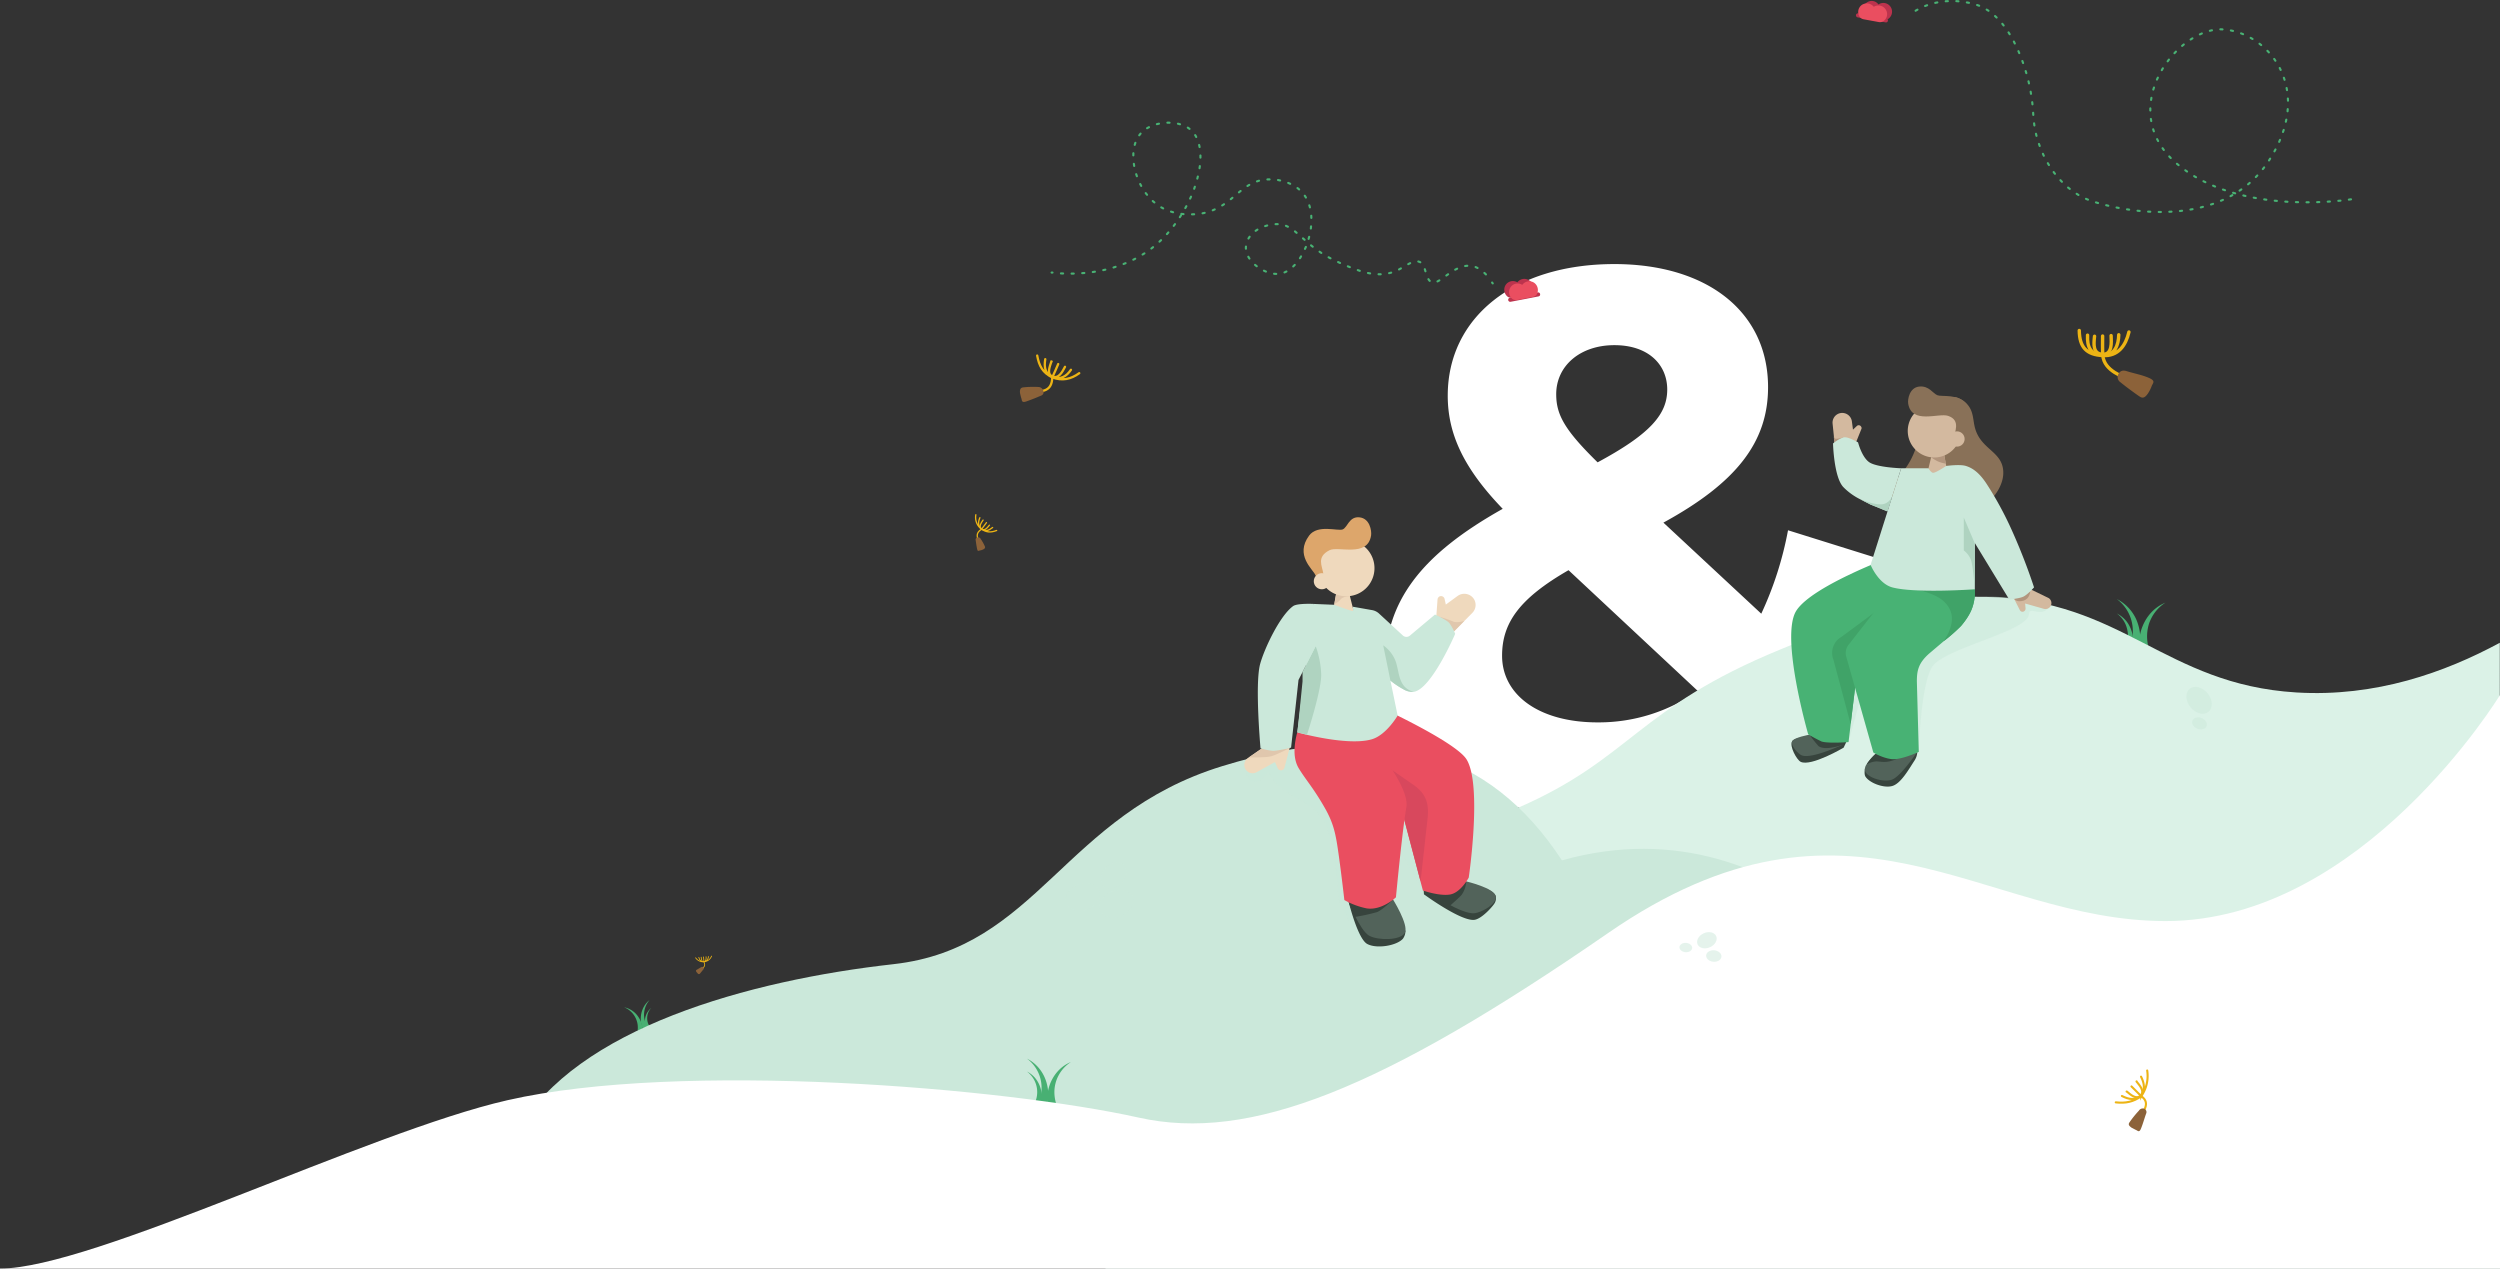 <svg xmlns="http://www.w3.org/2000/svg" viewBox="0 0 1177.7 597.6"><rect x="0" y="0" width="1177.7" height="597.6" fill="#333333" stroke="none"/><defs><style>.a{isolation:isolate;}.b{fill:#fff;}.c{fill:#48b073;}.d{fill:#dbf2e7;}.e,.f,.y{fill:#cbe8da;}.f,.y{mix-blend-mode:multiply;}.f,.x{opacity:0.5;}.g{fill:#37443d;}.h{fill:#52635a;}.i{fill:#48b274;}.j{fill:#40a368;}.k{fill:#897158;}.l{fill:#d3b99f;}.m{fill:#b2957d;}.n{fill:#afd3c0;}.o{fill:#efd9bd;}.p{fill:#e0c7ad;}.q{fill:#ea4e60;}.r{fill:#d8485d;}.s{fill:#dda66b;}.ab,.ac,.ad,.ae,.t,.u,.w,.z{fill:none;stroke-linecap:round;}.t,.u,.w{stroke:#48b274;stroke-linejoin:round;}.u{stroke-dasharray:1 4.01;}.v{fill:#bc334d;}.w{stroke-dasharray:1 4;}.ab,.ac,.ad,.ae,.z{stroke:#edb414;stroke-miterlimit:10;}.z{stroke-width:1.09px;}.aa{fill:#8c6239;}.ab{stroke-width:0.38px;}.ac{stroke-width:0.62px;}.ad{stroke-width:1.6px;}.ae{stroke-width:0.99px;}</style></defs><g class="a"><path class="b" d="M863.2,384.2l-30.3-28.1c-23,18-51.8,28.1-84.3,28.1-55.5,0-96.2-28.8-96.2-69.2,0-31.7,17-53.7,55.5-75.3-18.4-19.1-25.9-35.3-25.9-53.3,0-36.7,31-62,78.5-62,43.6,0,72.4,22.4,72.4,58,0,26-15.1,45.1-49.3,63.8l46.1,42.9a163.4,163.4,0,0,0,12.6-39.3l45.1,14.1c-4.7,21.6-12.3,41-23.1,57.3l29.5,27.3Zm-63.4-58.7-60.9-56.9c-23.1,13.3-31.3,24.8-31.3,40.3,0,18.4,17.3,31.4,45,31.4A80.9,80.9,0,0,0,799.8,325.5ZM733.1,185.7c0,9.7,4,16.9,19.5,32.1,24.9-13.4,32.8-22.7,32.8-34.3s-8.7-20.9-24.9-20.9S733.1,172.4,733.1,185.7Z"/><path class="c" d="M1003.4,304.2a18.8,18.8,0,0,0-6.2-22,20,20,0,0,1,9.1,9.5,22.9,22.9,0,0,1,1.5,13.7,2.3,2.3,0,1,1-4.4-1.2Z"/><path class="c" d="M1001.6,304.4a13.5,13.5,0,0,0,.4-8.2,12.5,12.5,0,0,0-4.8-7.2,13.5,13.5,0,0,1,6.3,6.6,15.9,15.9,0,0,1,1.1,9.6,1.5,1.5,0,0,1-1.8,1.3,1.5,1.5,0,0,1-1.2-2.1Z"/><path class="c" d="M1007.9,306.4c-1.3-9.2,3.5-19,12.2-22.5a18.9,18.9,0,0,0-7.7,9.8,19.8,19.8,0,0,0-.1,11.8,2.3,2.3,0,1,1-4.4.9Z"/><path class="c" d="M302.8,484.7c-2-4.7-.8-10.5,3.2-13.6a10.5,10.5,0,0,0-1,12.5,1.2,1.2,0,1,1-2.2,1.1Z"/><path class="c" d="M304.5,484.3a8,8,0,0,1,2.3-9.5,7.1,7.1,0,0,0-.8,8.7.9.9,0,1,1-1.5.8Z"/><path class="c" d="M300.4,485.2a10.3,10.3,0,0,0-6.4-10.7,10.6,10.6,0,0,1,6.1,3.7,12.3,12.3,0,0,1,2.7,7,1.2,1.2,0,1,1-2.4,0Z"/><path class="d" d="M1177.6,302.8c-25.7,13.9-58.5,25.7-95.9,23.4-62.2-3.8-81.5-43.6-146-45-35.2-.8-61.5,10.1-96.9,24.7-67.7,27.8-70.3,51.3-123.4,74.5-79.1,34.6-116.3,1.3-156.8,31.5-27.7,20.6-52.8,67.7-37.8,185.7h656.9Z"/><path class="e" d="M909.3,483.3s-64.6-108.6-173.5-78c-34.1-52.1-85.1-67.4-160-44.4S489,446.6,420.9,454.2s-149.7,30.2-177,78.6-22.1,52.3-22.1,52.3H909.3Z"/><path class="c" d="M489.5,518.6a17.1,17.1,0,0,0-5.7-19.9,18,18,0,0,1,8.2,8.6,20.2,20.2,0,0,1,1.4,12.4,2,2,0,1,1-3.9-1.1Z"/><path class="c" d="M487.8,518.8a12.1,12.1,0,0,0-4-14h0c5.3,2.6,7.9,9,6.7,14.7a1.4,1.4,0,1,1-2.7-.7Z"/><path class="c" d="M493.5,520.6c-1.2-8.3,3.2-17.2,11-20.3a16.9,16.9,0,0,0-7.8,14.2,18.9,18.9,0,0,0,.8,5.3,2,2,0,0,1-1.4,2.5,2,2,0,0,1-2.6-1.7Z"/><path class="b" d="M1177.7,327.4S1113,433.9,1020.2,433.9c-86.8,0-148.7-73.1-262.6,5.6-106.7,73.7-168.9,98.6-221.1,87-63.2-14.1-215.7-26.9-297.5-8.2-65.7,15-195.4,79.3-239,79.3H1177.7Z"/><path class="f" d="M924.2,281.1h13.4a100.6,100.6,0,0,1,13.9,1.1c2.7.6,14.5,2.9,13.3,4.3-3.7,4.4-8.8-1.2-9,2.8-.3,8.2-40.3,16-45.7,25s-6.2,39.9-6.2,39.9l-11.8-15.4V301.5Z"/><polygon class="f" points="878.5 321.3 870.8 349.6 864.8 348.7 873.4 321.3 878.5 321.3"/><path class="f" d="M616.7,352.9a30.1,30.1,0,0,0-9.4.3c-9.5,2.2-22,7.4-20.2,11.3,4.9,10,9.8-2.7,10.8-.3,4.7,11,20.1,12.2,25.9,22.7s6.7,36.9,6.7,36.9l9.5,18.4,21.4-.3L635.6,382Z"/><polygon class="f" points="670.3 419.5 652.4 388 657.7 370 670.3 419.5"/><path class="g" d="M902,358.1c-3,4.6-6.6,11.1-10.7,12.2s-10.9-1.6-12.6-4.6c-.6-1.1-.2-3.6-.2-3.6l24.7-7.8A7.9,7.9,0,0,1,902,358.1Z"/><path class="h" d="M902.9,354.6s-7.6,11.3-11.7,12.7-11.6-1-12.6-4.1a3.8,3.8,0,0,1,.7-3.1,24.9,24.9,0,0,1,4.3-5l3.1-2.6Z"/><path class="g" d="M868.5,352.2s-15.2,9-20.2,6.7c-2-1-5.4-7.5-4.1-9.6s5.2-1.4,5.2-1.4l20.7.9Z"/><path class="h" d="M868.5,350.6s-14.8,7-19.6,5.3c-1.9-.7-5.4-4.7-4.7-6.6s8.2-3.2,8.2-3.2Z"/><path class="g" d="M852.7,346.5l16.5,4s-9.4,3.6-12.6.9A57.5,57.5,0,0,1,852.7,346.5Z"/><path class="g" d="M893.4,357.6c-5.3,2.2-7.3,1-9.8,1.1a11,11,0,0,0-4.3,1.4,24.9,24.9,0,0,1,4.3-5Z"/><path class="i" d="M893.8,261.2l27,28.6-45.6,23.5-4.4,36.3s-9.8.7-12.7-.3a68.7,68.7,0,0,1-6.3-3.4s-13.3-46.1-5.6-58.2S893.8,261.2,893.8,261.2Z"/><path class="j" d="M874.3,320.6l51.6-32.8L894.5,280l-27,20a8.7,8.7,0,0,0-3.8,10.8l8.1,30.3Z"/><path class="i" d="M929.2,286c-.4,1.2-1.5,4.3-5.4,8.9a82.5,82.5,0,0,1-8.2,7.2l-6.6,5.6c-5.3,4.6-6,8.2-6,13.3h0l.9,33.2s-8.4,3.9-12.8,3.4-8.6-3.1-8.6-3.1l-12.8-45.3a6.3,6.3,0,0,1,1-5.3l24-30.7.2-.2v-.2l2.9-4.1,32.4,8.8h0A21.4,21.4,0,0,1,929.2,286Z"/><path class="k" d="M921.3,187.1a11.6,11.6,0,0,1,5,2.9c3.2,3.1,3.1,7.1,3.8,10.4,2.2,11,12.3,11.7,13.5,20.6,1,7.2-4.8,13.5-5.5,14.1-13.7,14.4-49.1,2.3-49.3-4.1a3.4,3.4,0,0,1,1.5-2.5c11.6-10,12.6-18.5,15.8-30.2S920.7,187,921.3,187.1Z"/><path class="j" d="M929.2,286c-.4,1.2-1.5,4.3-5.4,8.9a82.5,82.5,0,0,1-8.2,7.2c6.9-10.4,3.1-15.8.4-18.5-4.9-5-16.5-6.4-20.1-7.5l-.9-.3h1l34.3,1.7h0A21.4,21.4,0,0,1,929.2,286Z"/><polygon class="l" points="915.8 213.8 917.5 223.3 908 222.6 910.1 213.8 915.8 213.8"/><path class="l" d="M948.3,281.1l3.2,6.3a1.4,1.4,0,0,0,1.3.8h0a1.5,1.5,0,0,0,1.4-1.5l-.2-2.4,8.8,2.5a2.8,2.8,0,0,0,3.2-4.1h0a2.5,2.5,0,0,0-1.2-1.1l-10.1-4.9Z"/><path class="m" d="M956.4,278.6s-.1,3.5-3.3,4.4-4.3-.9-4.3-.9l2.9-2.9Z"/><path class="e" d="M958.2,276.7s-3.1,3.5-5.1,4.4-6.6,1.3-6.6,1.3l-16.2-26.6v21.8s-28.1,2-38.9-.9c-6.6-1.8-10.2-10.6-10.2-10.6l14.4-45.5h12.9s1,2,2.2,2.1,6.1-3.2,6.1-3.2,6.4-.9,9.3,0,6.1,2.9,9.6,8.2a160.8,160.8,0,0,1,11.9,21.8A279.1,279.1,0,0,1,958.2,276.7Z"/><path class="n" d="M930.3,277.6s-.8-10.7-1.8-13.8a10.4,10.4,0,0,0-3.4-4.5V243.8l5.2,12.2Z"/><path class="m" d="M915.8,213.8l-5.9,1-.2.6a17.1,17.1,0,0,0,3.3,2,15.3,15.3,0,0,0,3.6,1Z"/><path class="l" d="M923.6,201.4a12.5,12.5,0,1,1-13.9-10.8A12.3,12.3,0,0,1,923.6,201.4Z"/><path class="k" d="M898.9,190.1c-.3-2,.6-7.5,5.2-8s6.5,3.3,8.6,4.1,9.8-.8,13.7,4.1-1.4,14.6-2.5,17.1-3.8,1.4-3.6-.4c.4-3.5,3.6-9-2.6-11.1C913.3,194.4,900.5,200.1,898.9,190.1Z"/><circle class="l" cx="921.9" cy="206.8" r="3.6"/><path class="l" d="M874.4,208.2l2.5-6.2a1,1,0,0,0-.1-.9h0a1.3,1.3,0,0,0-2-.5l-1.9,1.8-.5-3.8a4.6,4.6,0,0,0-6.8-3.5h0a4.6,4.6,0,0,0-2.3,4.5l1,9.7Z"/><path class="m" d="M868.3,206.1s-3.1.9-3.8.5-.7-1.3-.7-1.3l.6,5.7Z"/><path class="e" d="M895.6,220.6l-6.5,20.3-7.9-3.2-5.3-2.7h0a29.1,29.1,0,0,1-7.5-5.5c-4.5-4.6-4.9-20.6-4.9-20.6s3.5-2.9,5.6-2.9,6.2,2.4,6.2,2.4,1.7,6.8,5.2,9.3S895.6,220.6,895.6,220.6Z"/><path class="n" d="M891.7,232.7l-2.6,8.2-7.9-3.2-5.3-2.7c.8.4,8.1,3.4,11.6,2.4S891.7,232.7,891.7,232.7Z"/><path class="o" d="M676.6,290.6l.6-8.3a1.9,1.9,0,0,1,.7-1.2h0a1.7,1.7,0,0,1,2.6,1l.6,2.7,5.6-4.1a5.4,5.4,0,0,1,7.7,1.6h0a5.3,5.3,0,0,1-.8,6.4l-8.8,8.9Z"/><path class="p" d="M678,290.5a60.4,60.4,0,0,1,6.6,2.3c1.8.8,5.2-.3,5.2-.3l-5,5.1Z"/><path class="g" d="M635.4,425.1s4.2,17.2,8.7,19.6,13.9.8,16.8-2.5a6.6,6.6,0,0,0,1.2-3.8l-26.5-14.6Z"/><path class="h" d="M634.9,424s5.8,14.5,10.1,16.8,14.8,2.3,16.8-1.4-5.9-16.2-5.9-16.2Z"/><path class="g" d="M670.5,417.3s30.5-3,34.1,4.8a4.6,4.6,0,0,1-.8,3.8c-1,1.5-5.7,6.8-9.1,7.4-6.2,1-23.9-12-23.9-12Z"/><path class="h" d="M690.7,415.2s13.1,3.1,13.9,6.9-6.7,7.7-9.9,8.1c-6,.8-21.8-9.9-21.8-9.9Z"/><path class="g" d="M635.4,425.1l20.8-1.3s-5.2,5.1-7.6,5.9A93.9,93.9,0,0,1,638,432Z"/><path class="g" d="M671.8,420l18.9-4.8a11.7,11.7,0,0,1-2.2,6.4c-1,1.2-5.6,5.2-5.6,5.2Z"/><path class="q" d="M651.1,333.6s34.9,16.1,39.8,24.2c7.4,12.1,1,55.6,1,55.6s-3.8,7.2-8.9,8-12.7-1.9-12.7-1.9L661,384.3a9,9,0,0,0-2.8-4.8L617.4,340"/><path class="r" d="M649.7,358.5l16.8,11.7c6.2,4.6,6.4,9.7,6.1,14.5l-3.4,30.5-7.8-29.7a10.5,10.5,0,0,0-4.7-6.2l-2.7-1.6Z"/><path class="q" d="M662.5,380.3c-2,11.6-4.9,42.4-4.9,42.4s-6.7,6.4-13.9,5.2a35.9,35.9,0,0,1-10.4-3.9s-1.2-10.7-2.6-20.8-2.3-14.7-6.1-21.7c-5.7-10.2-9.5-14.1-12.8-19.6s-1.7-13-.7-16.9l30.5-3.1C645.6,349,664.2,370.2,662.5,380.3Z"/><polygon class="o" points="629.5 279.3 628 287.4 637.9 288.7 635.5 279.2 629.5 279.3"/><path class="e" d="M682.9,293.7c-1-1.5-6.9-4.2-6.9-4.2l-11.8,9.9a2.5,2.5,0,0,1-3.3,0L649.6,289a6.4,6.4,0,0,0-3.3-1.6l-9.1-1.6s.4,1.7.1,2-8.8-2.9-8.8-2.9l-9.6-.4L611.1,345s23.4,6.6,35,3.3c6.9-1.9,12.3-11.2,12.3-11.2L655,320.6a38.3,38.3,0,0,0,6.1,4.1,8.1,8.1,0,0,0,4.9,1.2c8.3-1.2,19.5-27.3,19.5-27.3A23.8,23.8,0,0,0,682.9,293.7Z"/><path class="n" d="M666,325.9a8.1,8.1,0,0,1-4.9-1.2,38.3,38.3,0,0,1-6.1-4.1L651.6,304a16.3,16.3,0,0,1,5.7,7.1C659.4,316.5,658.4,323.9,666,325.9Z"/><path class="p" d="M629.5,279.3l6.3.9-.3.7s-2.8.1-3.9,1.4a7.2,7.2,0,0,1-3,2.2Z"/><path class="o" d="M621,266.1a13.3,13.3,0,0,0,11.7,14.7,13.2,13.2,0,0,0,3.1-26.3A13.3,13.3,0,0,0,621,266.1Z"/><path class="o" d="M607.5,352.4l-2.4,9.2a1.7,1.7,0,0,1-1.7,1.3h0a1.8,1.8,0,0,1-1.5-1l-1.3-2.9-8.7,4.8a3.9,3.9,0,0,1-3.5.1h0a4,4,0,0,1-.6-6.8l13.9-9.6Z"/><path class="n" d="M613.6,316.5V321l-2.4,24,4.5,1.1s6.7-20.4,6.7-28.2a43.7,43.7,0,0,0-2.6-13.5C619.3,305.4,613.6,316.5,613.6,316.5Z"/><path class="p" d="M607.5,352.4h0s-6.1,3.2-8.8,3.9-10.3.5-10.3.5l5.9-4.1h11Z"/><path class="e" d="M618.9,284.5s-7.7-.4-9.7,1c-6.2,4.4-13.6,20-15.6,27.4-2.5,9.5.2,39.6.2,39.6a30.5,30.5,0,0,0,5.8,1.2c2.6,0,8.6-1.5,8.6-1.5l3.5-31.9,10.6-20.8Z"/><path class="s" d="M645.9,252.2c.3-2.2-.6-8-5.5-8.5s-5.6,4.8-7.9,5.7-11.8-2.5-15.8,2.9c-6.8,9.2,1.7,15.8,2.9,18.5s4,1.5,3.8-.5c-.5-3.7-3.4-7.9,2.9-11.1C630.4,257.1,644.3,262.8,645.9,252.2Z"/><circle class="o" cx="622.7" cy="273.8" r="3.8"/><path class="t" d="M495.4,128.4h.4"/><path class="u" d="M499.8,128.8c9.9.5,31.2-.2,47.2-15.7S570.6,71.9,561.8,62c-5.2-5.8-17.9-5.5-23.8.2-8,7.8-3.7,26.1,6.8,34,8.3,6.3,18.9,4.7,21.1,4.4,15.4-2.7,18-15.7,31.6-16.1,5.8-.2,12.6,1.9,16.5,6.8,9.1,11.4.3,35.4-10.7,37.6-6.9,1.3-16.7-5.7-16.4-12.3s7.1-10.5,13.7-11c10.2-.8,12.3,10.3,30.5,18.2,8.1,3.6,17.3,7.6,26.1,4,4.9-2,8.3-5.8,11.6-4.4s2.3,8.1,5.7,9.6,10.2-8.4,17.9-7.8c3.9.2,7.1,3.2,9.4,6.2"/><path class="t" d="M702.9,133.1l.3.4"/><path class="v" d="M720.4,132.1a4.1,4.1,0,0,0-5.6.9,4.1,4.1,0,0,0-5.5,1.2,4.2,4.2,0,0,0,1.1,5.7,3,3,0,0,0,2.1.3h0l7.1-1.4h0a2.7,2.7,0,0,0,1.9-1.1A3.9,3.9,0,0,0,720.4,132.1Z"/><rect class="v" x="710.4" y="138.7" width="15.3" height="1.92" rx="0.9" transform="translate(-13.5 138.6) rotate(-10.9)"/><path class="q" d="M722.7,133.2a4.1,4.1,0,0,0-5.6,1,4,4,0,0,0-5.5,1.1,4.1,4.1,0,0,0,1.1,5.7,3,3,0,0,0,2.1.3h0l7.1-1.4h0a2.9,2.9,0,0,0,1.9-1A4.2,4.2,0,0,0,722.7,133.2Z"/><path class="w" d="M1107.5,93.9s-52.7,8.7-82.3-17,1-65.3,22.9-63,42.2,29.4,20.4,62.3-69.1,23.6-84,18.2-26-22.7-26.7-40.8S947.7,7.1,930.6,2.1s-28.4,3.1-28.4,3.1"/><path class="v" d="M879.4,1.2a3.9,3.9,0,0,1,5.5.9,4.1,4.1,0,0,1,4.6,6.8,3.2,3.2,0,0,1-2.2.3h0l-7-1.3h0a2.8,2.8,0,0,1-2-1A4.1,4.1,0,0,1,879.4,1.2Z"/><rect class="v" x="874.2" y="7.8" width="15.3" height="1.92" rx="0.9" transform="translate(1748.2 173.2) rotate(-169.8)"/><path class="q" d="M877.1,2.3a4.2,4.2,0,0,1,5.6.9,4.1,4.1,0,0,1,5.5,1.1,4,4,0,0,1-1,5.7,3,3,0,0,1-2.1.4h0L878,9.1h0A3,3,0,0,1,876.1,8,4.1,4.1,0,0,1,877.1,2.3Z"/><g class="x"><ellipse class="y" cx="524.5" cy="412.3" rx="7" ry="5.2" transform="translate(-126.4 558.3) rotate(-50.8)"/><ellipse class="y" cx="510" cy="422.7" rx="8.3" ry="6.2" transform="translate(-120.4 219.5) rotate(-21.8)"/><ellipse class="y" cx="525.9" cy="425.9" rx="8.3" ry="6.2" transform="translate(-120.5 225.6) rotate(-21.8)"/></g><g class="x"><ellipse class="y" cx="1036" cy="330.2" rx="5.2" ry="7" transform="translate(24.4 728.8) rotate(-39.2)"/><ellipse class="y" cx="1035.9" cy="340.6" rx="2.7" ry="3.6" transform="translate(335.2 1176.1) rotate(-68.2)"/></g><g class="x"><ellipse class="y" cx="804.1" cy="443.2" rx="4.8" ry="3.6" transform="translate(-110.9 366.7) rotate(-24.1)"/><ellipse class="y" cx="794.8" cy="446.8" rx="2.2" ry="3" transform="translate(281.1 1200.1) rotate(-85.1)"/><ellipse class="y" cx="802.6" cy="451.7" rx="2.7" ry="3.6" transform="matrix(0.09, -1, 1, 0.09, 283.4, 1212.31)"/></g><path class="z" d="M488.6,167.5c.9,5,2.6,8,7.1,10.3-3.5-2.1-3.9-4.8-3.3-8.6"/><path class="z" d="M504.5,174.2c-2.2,3.2-4.8,4.7-8.8,3.6,4.7,1.7,8.7.9,12.7-2"/><path class="z" d="M495.4,170.3h-.1c-.7,2.2-2.4,5.9.5,7.1s4.7-2.3,5.9-4.6h0"/><path class="z" d="M495.7,177.8c1-2.1,1.9-4.2,2.8-6.3"/><path class="z" d="M495.7,177.8c-.2,6.6-4.3,6.5-9.9,7.1"/><path class="aa" d="M481.1,187.5a21,21,0,0,1-.6-2.4c-.1-1.2,0-2.4,1.4-2.6a43.6,43.6,0,0,1,7.2-.2,2.4,2.4,0,0,1,2.3,1.6h0a1.7,1.7,0,0,1-.8,2.4c-2.3,1-4.8,2-7.1,2.8S481.5,188.7,481.1,187.5Z"/><path class="ab" d="M327.7,451.2a4.3,4.3,0,0,0,3.9,1.9c-1.4,0-2-.8-2.4-2.1"/><path class="ab" d="M333.7,450.6a2.5,2.5,0,0,1-2.1,2.5,4.2,4.2,0,0,0,3.6-2.7"/><path class="ab" d="M330.3,450.9h0c.1.8.2,2.3,1.3,2.1s1.1-1.5,1-2.3h0"/><path class="ab" d="M331.6,453.1a16.4,16.4,0,0,0-.2-2.3"/><path class="ab" d="M331.6,453.1c1,2.1-.2,2.8-1.9,3.9"/><path class="aa" d="M328.7,458.6l-.6-.7c-.2-.3-.4-.7,0-1l2.2-1.3a.9.9,0,0,1,1,.1h0c.3.3.4.6.1.9l-1.7,2.1A.7.7,0,0,1,328.7,458.6Z"/><path class="ac" d="M469.5,249.9c-2.7,1-4.7,1-7.1-.6,2,1.2,3.4.6,5.2-.8"/><path class="ac" d="M461.6,243.9c-.9,2.1-.9,3.8.8,5.4a6.9,6.9,0,0,1-2.7-6.8"/><path class="ac" d="M466.1,247.4h0c-.8,1-2.2,2.9-3.7,1.8s-.1-3,.7-4.2h0"/><path class="ac" d="M462.4,249.3l2.3-3.1"/><path class="ac" d="M462.4,249.3c-3.2,2-2,4-.8,7"/><path class="aa" d="M461.7,259.3a5,5,0,0,0,1.3-.4c.7-.3,1.2-.7,1-1.4a20.8,20.8,0,0,0-2-3.6,1.2,1.2,0,0,0-1.4-.7h0a1,1,0,0,0-1,1.1c.2,1.4.4,2.9.7,4.3S461,259.4,461.7,259.3Z"/><path class="ad" d="M979.5,155.7c.1,7.8,3.3,11.4,11.1,11.8-6-.8-7.4-3.9-7.2-9.6"/><path class="ad" d="M998.1,157.7c-.1,4.9-1.8,9.6-7.5,9.8,7.2.4,10.8-4.7,12.3-11.1"/><path class="ad" d="M986.7,158.4h0c-.4,3.7-.9,8.3,3.8,8.5s4.1-5.7,4-8.8h0"/><path class="ad" d="M990.6,167.5c-.2-3.1-.1-6.1-.1-9.2"/><path class="ad" d="M990.6,167.5c.7,7.2,9,9.8,15.7,12.8"/><path class="aa" d="M1013.5,182.2a18.2,18.2,0,0,1-1.6,3.1c-1,1.4-2.1,2.7-3.8,1.6s-6.5-4.6-9.3-6.9a2.9,2.9,0,0,1-.8-3.9h0c.8-1.4,2-1.8,3.7-1.3,3.4,1.1,7.5,1.8,10.8,3.3S1014,180.5,1013.5,182.2Z"/><path class="ae" d="M996.7,519.3c4.7.5,8.2-.2,12-2.9-3.2,1.9-5.8,1.6-9.1-.1"/><path class="ae" d="M1008.6,507.2c1.7,3.5,1.8,5.8.1,9.2a16.7,16.7,0,0,0,2.8-12.1"/><path class="ae" d="M1001.8,514.2c0-.1,0,0,.1,0,1.7,1.4,4.4,4,6.5,1.9s-.5-4.8-1.9-6.6c0,0-.1-.1,0-.1"/><path class="ae" d="M1008.7,516.4l-4.6-4.6"/><path class="ae" d="M1008.7,516.4c4.8,3.3.7,7.6-1.7,11.3"/><path class="aa" d="M1006,532.2l-1.9-1c-.9-.7-1.7-1.3-1-2.4a48,48,0,0,1,4.5-5.6,2.1,2.1,0,0,1,2.5-.9c.1-.1,0-.1,0,0a1.7,1.7,0,0,1,.9,2.3c-.8,2.2-1.5,4.8-2.4,7S1007.1,532.6,1006,532.2Z"/></g></svg>